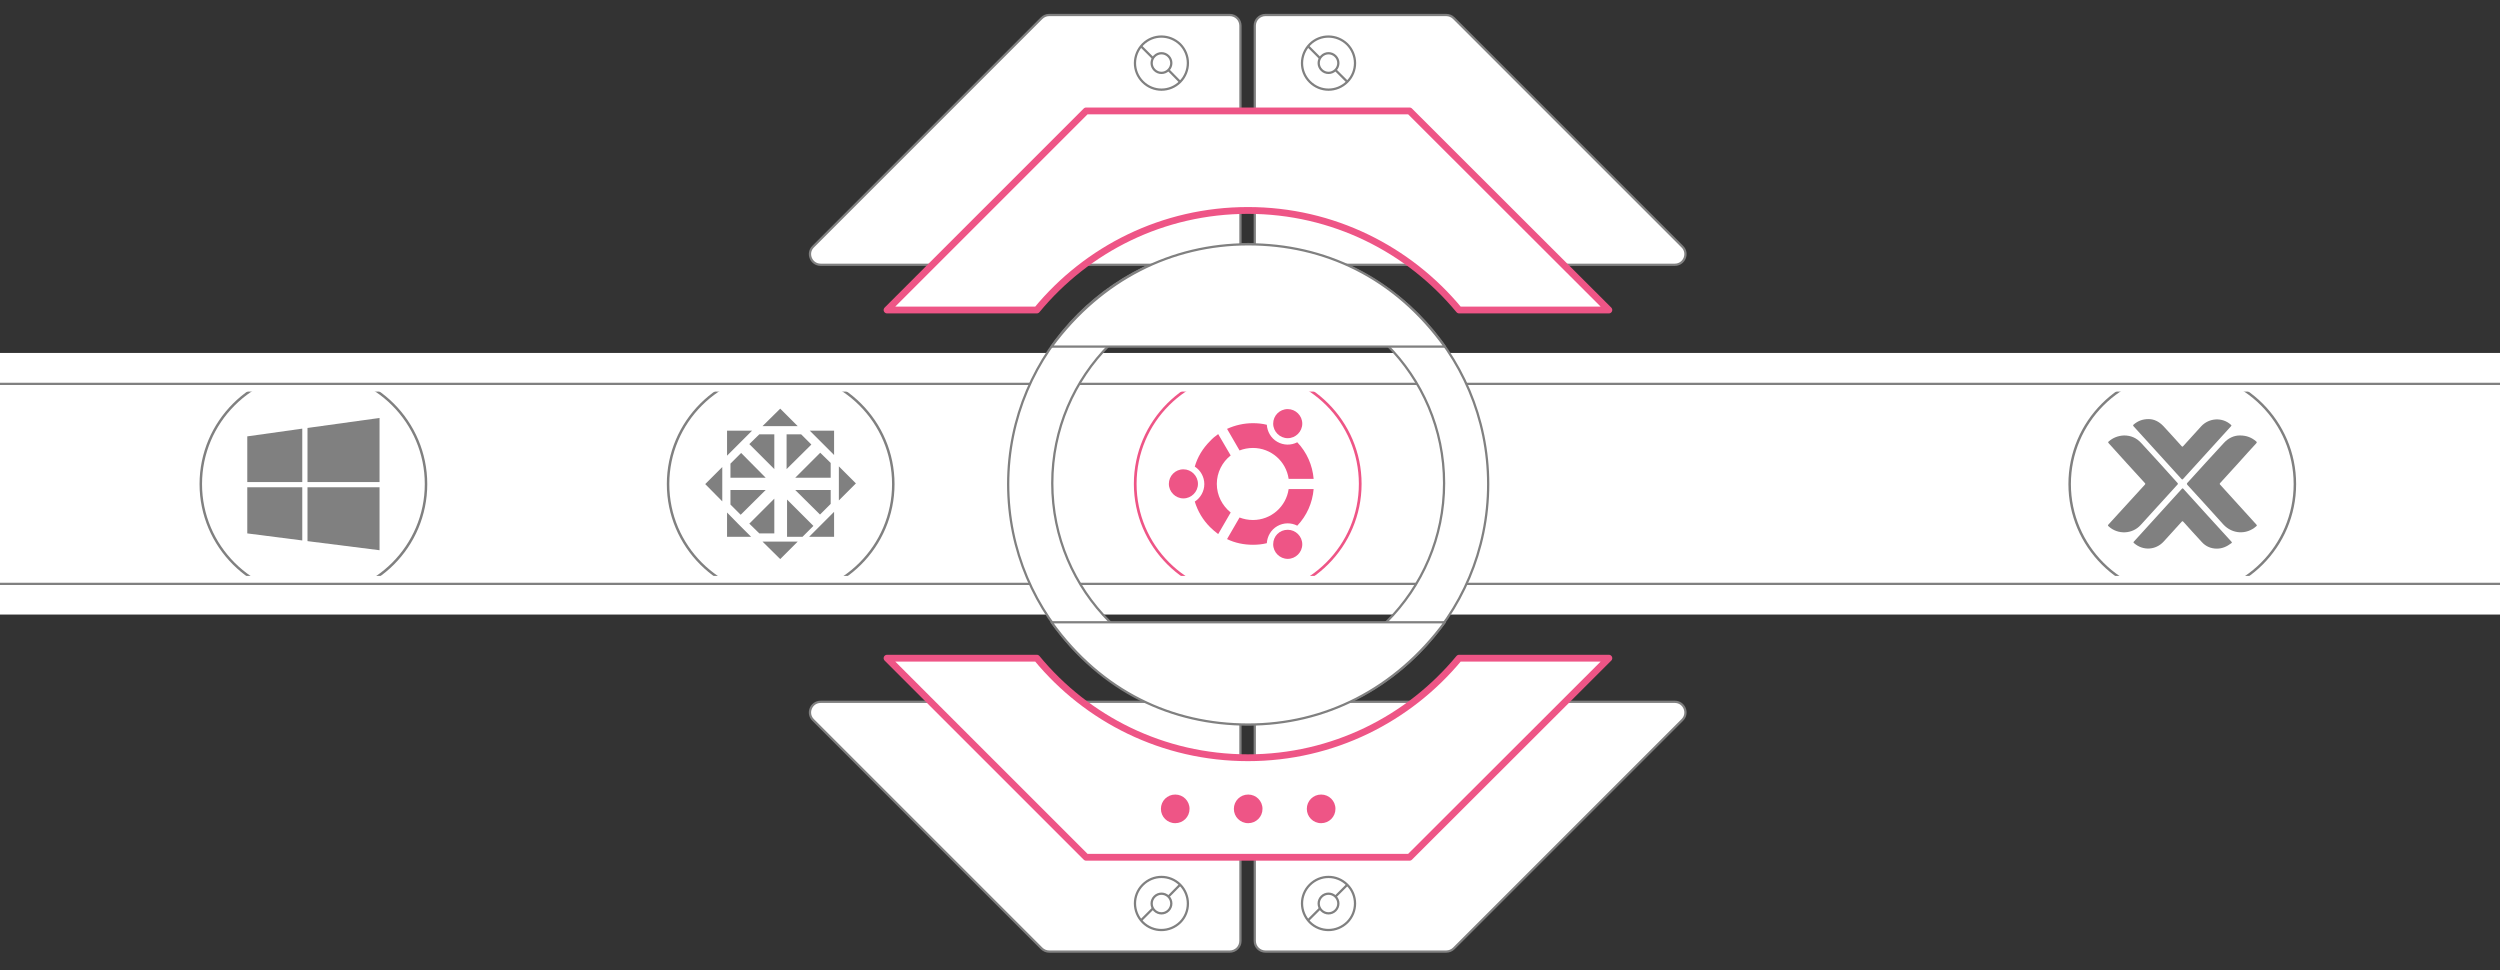 <?xml version="1.0" encoding="utf-8"?>
<!-- Generator: Adobe Illustrator 22.0.0, SVG Export Plug-In . SVG Version: 6.00 Build 0)  -->
<svg version="1.1" id="Layer_1" xmlns="http://www.w3.org/2000/svg" xmlns:xlink="http://www.w3.org/1999/xlink" x="0px" y="0px"
	 viewBox="0 0 1100 426.8" style="enable-background:new 0 0 1100 426.8;" xml:space="preserve">
<rect x="0" y="0" width="1100" height="426.8" fill="#333333" stroke="none"/>
<style type="text/css">
	.os0{fill:#FFFFFF;}
	.os1{fill:#ee5586;}
	.os2{fill:#808080;}
	.os3{fill-rule:evenodd;clip-rule:evenodd;fill:#808080;}
	.os4{fill:#FFFFFF;stroke:#808080;stroke-linecap:round;stroke-linejoin:round;stroke-miterlimit:10;}
	.os5{fill:none;stroke:#808080;stroke-linecap:round;stroke-linejoin:round;stroke-miterlimit:10;}
	.os6{fill:none;stroke:#808080;stroke-miterlimit:10;}
	.os7{fill:#FFFFFF;stroke:#ee5586;stroke-width:3;stroke-linecap:round;stroke-linejoin:round;stroke-miterlimit:10;}
	.os8{fill:#ee5586;}
	.os9{fill:none;stroke-linecap:round;stroke-linejoin:round;stroke-miterlimit:10;}
</style>
<rect y="169.5" class="os0" width="1100" height="86.9"/>
<g>
	<g>
		<circle class="os0" cx="549" cy="212.9" r="49.5"/>
		<path id="svg-ico" class="os1" d="M549,263c-27.6,0-50.1-22.5-50.1-50.1s22.5-50.1,50.1-50.1s50.1,22.5,50.1,50.1S576.6,263,549,263z M549,164
			c-27,0-48.9,21.9-48.9,48.9c0,27,21.9,48.9,48.9,48.9c27,0,48.9-21.9,48.9-48.9C597.9,186,576,164,549,164z"/>
	</g>
	<g>
		<path id="svg-ico" class="os1" d="M566.6,233.1c3.5,0,6.4,2.9,6.4,6.4c0,3.5-2.9,6.4-6.4,6.4c-3.5,0-6.4-2.9-6.4-6.4
			C560.2,235.9,563,233.1,566.6,233.1z"/>
		<path id="svg-ico" class="os1" d="M551.3,197.1c8,0,14.6,5.9,15.7,13.6h11c-0.5-6-3-11.7-7.2-16.1c-2.7,1.4-6,1.4-8.8-0.2
			c-2.8-1.6-4.4-4.5-4.6-7.5c-2-0.5-4-0.7-6.1-0.7c-4,0-7.9,0.9-11.4,2.5l5.5,9.5C547.2,197.5,549.2,197.1,551.3,197.1z"/>
		<path id="svg-ico" class="os1" d="M535.4,212.9c0-5,2.4-9.6,6.1-12.5L536,191c-1.3,0.9-2.5,1.9-3.6,3.1c-3.2,3.2-5.5,7-6.7,11.2
			c2.5,1.6,4.2,4.5,4.2,7.7c0,3.2-1.7,6.1-4.2,7.7c1.3,4.2,3.5,8,6.7,11.2c1.1,1.1,2.4,2.2,3.6,3.1l5.5-9.5
			C537.8,222.5,535.4,218,535.4,212.9z"/>
		<path id="svg-ico" class="os1" d="M520.7,206.5c3.5,0,6.4,2.9,6.4,6.4c0,3.5-2.9,6.4-6.4,6.4c-3.5,0-6.4-2.9-6.4-6.4
			C514.3,209.4,517.1,206.5,520.7,206.5z"/>
		<path id="svg-ico" class="os1" d="M567,215.2c-1.1,7.7-7.7,13.6-15.7,13.6c-2.1,0-4.1-0.4-5.9-1.1l-5.5,9.5c3.5,1.7,7.4,2.5,11.4,2.5
			c2.1,0,4.1-0.2,6.1-0.7c0.2-3,1.8-5.9,4.6-7.5c2.8-1.6,6.1-1.6,8.8-0.2c4.2-4.4,6.7-10.1,7.2-16.1H567z"/>
		<path id="svg-ico" class="os1" d="M566.6,180c3.5,0,6.4,2.9,6.4,6.4c0,3.5-2.9,6.4-6.4,6.4c-3.5,0-6.4-2.9-6.4-6.4
			C560.2,182.9,563,180,566.6,180z"/>
	</g>
</g>
<g>
	<g>
		<circle class="os0" cx="343.5" cy="213" r="49.6"/>
		<path class="os2" d="M343.5,263.1c-27.6,0-50.1-22.5-50.1-50.1s22.5-50.1,50.1-50.1c27.6,0,50.1,22.5,50.1,50.1
			S371.1,263.1,343.5,263.1z M343.5,164c-27,0-49,22-49,49s22,49,49,49c27,0,49-22,49-49S370.5,164,343.5,164z"/>
	</g>
	<g>
		<polygon class="os3" points="319.9,189.5 330.9,189.5 319.9,200.5 319.9,189.5 		"/>
		<polygon class="os3" points="356.3,189.5 367,189.5 367,200.2 356.3,189.5 		"/>
		<polygon class="os3" points="367,225.2 367,236.2 356,236.2 		"/>
		<polygon class="os3" points="330.5,236.2 319.9,236.2 319.9,225.5 324.7,230.4 		"/>
		<polygon class="os3" points="321.4,204 326.1,199.3 336.9,210.2 321.4,210.2 321.4,204 		"/>
		<polygon class="os3" points="336.9,215.6 325.9,226.5 321.4,222 321.4,215.6 336.9,215.6 		"/>
		<polygon class="os3" points="310.3,213 317.8,205.5 317.8,220.6 310.3,213 		"/>
		<polygon class="os3" points="349.9,210.2 360.9,199.2 365.5,203.7 365.5,210.2 349.9,210.2 		"/>
		<polygon class="os3" points="365.5,221.7 360.8,226.4 349.9,215.6 365.5,215.6 365.5,221.7 		"/>
		<polygon class="os3" points="369.1,205.2 376.6,212.7 369.1,220.2 		"/>
		<polygon class="os3" points="346.3,219.8 357.9,231.4 353.1,236.2 346.3,236.2 346.3,219.8 		"/>
		<polygon class="os3" points="351,238.3 343.3,246 335.5,238.3 		"/>
		<polygon class="os3" points="329.7,230.4 340.7,219.4 340.7,234.7 334.1,234.7 329.7,230.4 		"/>
		<polygon class="os3" points="346.1,206.4 357,195.6 352.5,191.1 346.1,191.1 346.1,206.4 		"/>
		<polygon class="os3" points="351,187.5 343.3,179.8 335.5,187.5 		"/>
		<polygon class="os3" points="329.7,195.4 340.7,206.4 340.7,191.1 334.1,191.1 329.7,195.4 		"/>
	</g>
</g>
<g>
	<g>
		<circle class="os0" cx="754.7" cy="213" r="49.6"/>
		<path  id="svg-concept" class="os9" d="M754.7,263.1c-27.6,0-50.1-22.5-50.1-50.1s22.5-50.1,50.1-50.1s50.1,22.5,50.1,50.1S782.4,263.1,754.7,263.1z
			 M754.7,164c-27,0-49,22-49,49s22,49,49,49s49-22,49-49S781.7,164,754.7,164z"/>
		<animate 
		attributeName="opacity"
        values="0;1;0" 
        begin="1s"
        dur="1s"
        repeatCount="indefinite"/>

	</g>
	<path id="svg-ico" class="os9" d="M726.4,211.2c0,0.6,0,1.7,0.1,2.3c0,0.6,0,1.4,0,3.9c0,2.5,0.1,5.8,0.2,6.7c0.1,3,1,5.8,1.9,7.7
		c0.9,1.9,2.1,3.9,4.2,6.6c2.1,2.7,3.4,3.9,5.2,5.3c1.1,0.9,2.4,1.6,3.5,2.2c1.8-0.3,3.6-0.5,5.4-0.6c0,0,0.1,0,0.1-0.1
		c0-0.2-1.6-0.7-1.8-0.7c-0.1,0,0.4-0.6,0.5-0.7c0.1-0.2-0.2-0.1-0.3-0.1c-0.2,0-0.4-0.2-0.5-0.3c-0.1-0.1-0.3-0.2-0.3-0.2
		s-0.2-0.2-0.3-0.3c-0.1-0.1-0.2-0.2-0.3-0.2c-0.1-0.1-0.3-0.3-0.3-0.4c-0.3-0.3-0.6-0.7-0.7-0.9c-0.1-0.2-0.1-0.2-0.4-0.2
		s-0.3,0.1-0.6,0.1c-0.3,0-0.2-0.1-0.4-0.3c-0.1-0.2-0.3-0.4-0.4-0.5c-0.1-0.1-0.2-0.3-0.3-0.4c-0.1-0.1-0.1-0.2-0.2-0.3
		c-0.1-0.1-0.6-1-0.6-1.2c0-0.2,0-0.8,0-0.8l-0.4,0.6c0,0-0.7-1-1.1-1.6c-0.5-0.6-2.1-2.7-2.3-3c-0.2-0.3,0.1-0.3,0.2-0.3
		c0.1,0,0.9,0.4,0.9,0.4s-0.3-0.2-0.7-0.5c-0.4-0.3-0.8-1-0.8-1.1c0-0.1,0.2-0.1,0.2-0.2s0.1-0.1,0.2-0.2c0.1-0.1-0.1-0.3-0.3-0.6
		c-0.2-0.3-0.6-0.8-0.8-1.3c-0.2-0.5-0.4-0.6-0.4-0.8c0-0.2-0.1-0.2-0.1-0.6c0-0.4,0-0.3,0.3,0.1c0.2,0.4,0.8,0.6,1,0.6
		c0.2,0-0.1-0.3-0.7-1.6c-0.2-0.6-0.7-1.6-0.9-2c-0.2-0.4-0.4-0.8-0.6-0.8c-0.4,0-0.5,1.9-0.9,1.9c-0.3,0-1.7-4.2-1.7-4.2h0.4
		c0,0-0.3-0.4-0.4-0.8c-0.1-0.4-0.4-0.6-0.4-0.6s0.1-0.6,0.1-1c0-0.4,0.1-0.6,0.1-0.8c0-0.2-0.1-0.3-0.7-1.1
		c-0.5-0.8-0.7-1.7-0.7-2.3c0-0.6,0-1.1,0.1-2c0.1-0.9,0.4-2.4,0.5-3.3c0.1-0.9,0.3-2.7,0.4-4c0.1-1.3,0.4-2,0.7-2.6
		c0.3-0.6,0.7-0.7,1.1-1.7c0.4-0.9,0.9-2.2,0.9-2.2l-0.7-0.1c0,0,0.1,0,0.2-0.2c0.2-0.2,0.2-0.4,1.1-1.6c0.8-1.2,2.3-2.8,4-4.5
		c1.7-1.8,3.2-1.8,3.6-1.8h0.7c0.1,0,0-0.1,0.7-0.8c0.4-0.4,0.1-0.3,0-0.1c-0.1,0.2-0.7,0.6-0.8,0.6c-0.2,0-0.3-0.2-0.3-0.2
		s0.3-0.4,1.3-1.3c1-0.9,1.3-1.1,1.6-1.1c0.3,0,0.7,0.1,1.3,0.1c1.3,0,2.5-0.9,2.5-1c0-0.1-0.1,0.1-1.2,0.5
		c-0.9,0.3-1.1,0.3-1.1,0.3s0.2-0.4,0.4-0.5c0.1-0.1,0.9-0.2,2-0.6c1-0.4,1.2-0.6,1.2-1c0-0.4,0.9-0.6,1.8-0.7c1-0.1,2-0.2,2.1-0.2
		c0.1,0,0.3,0,0.3,0.1s-0.3,0.2-0.9,0.3c-0.8,0.2-0.7,0.4-0.7,0.4s0.3-0.2,0.7-0.3c0.4-0.1,0.7-0.2,0.9-0.2c0.1,0,0-0.2,0.2-0.2
		c0.1,0,0.2-0.1,0.6-0.2c0.4-0.1,1.4-0.3,2.6-0.3c1.2,0,3,0.2,3.9,0.4c0.9,0.2,2.6,0.8,3.3,1.1c0.7,0.3,2,0.9,3.6,1.8
		c1.6,0.9,2,1.3,3.1,2.2c1,0.9,1.6,1.6,2.5,2.8c0.9,1.3,1.1,1.8,1.5,2.4c0.5,1,0.9,3,0.9,3.5c0.1,0.5,0.3,2.6,0.3,2.8
		c0,0.2,0.1,0.2,0.2,0.2c0.1,0,0.1,0.2,0.1,0.6c0,0.4-0.1,0.6-0.1,1.3c0,0.7,0.2,2.3,0.2,2.9c0,1.3-0.7,3.6-0.7,3.6l0.7-1.7
		c0,0,0,1.4,0,1.6c0,0.2-0.1,0.4-0.4,1c-0.3,0.6-0.7,1.4-0.7,1.7c0,0.3-0.5,0.3-0.6,0.4c-0.1,0.1-0.3,0.2-0.4,0.2
		c-0.1,0-0.5,1-0.6,1.2c-0.1,0.3,0.2,0.2,0.3,0.2c0.1,0,0,0.3-0.1,0.6c-0.1,0.2-0.2,0.5-0.4,0.6c-0.2,0.2-0.6,0.5-1.6,1.4
		c-1,0.9-2.4,2.3-3.1,2.3c-0.5,0-0.1-0.3,0.2-0.5c0.3-0.2,0.4-0.5,0.3-0.5c-0.1,0-1.1,0.8-1.3,1c-0.2,0.2-0.1,0.2-0.3,0.5
		c-0.1,0.3-0.4,0.3-1.1,0.5c-0.7,0.2-1.1,0.4-1.3,0.4c-0.1,0-0.2-0.2-0.2-0.2s-3.9,1.7-5.9,1.7c-1.6,0-4-1-5.9-2.5
		c-1.9-1.5-3-3.4-3.4-5.1c-0.4-1.7-0.4-4.8-0.4-5.2c0-0.5-0.1-0.1-0.1,0.1c0,0.1-0.2,0-0.2,0.1c0,0.1-0.1,0.2-0.1,0v-0.9
		c0-0.4-0.1-0.5-0.1-0.8v-1.4c0-0.4,0.1-0.9,0.4-2c0.3-1,1.3-2.4,2-3.1c0.7-0.6,1.5-1.1,2.6-1.7c1.1-0.6,2.3-1.1,3.1-1.4
		c0.9-0.4,1.8-0.5,2.8-0.5s2.3,0.4,3.1,0.7c0.7,0.3,1.6,1,2,1.4c0.5,0.4,1.1,0.9,1.1,0.9s-0.4-0.5-0.6-0.7c-0.2-0.2-0.7-0.9-1.1-1.2
		c-0.3-0.3-0.9-0.8-1.7-1.3c-0.8-0.5-2-0.7-2.5-0.7H758c-0.5,0-2.5,0.2-3,0.4c-0.5,0.2-1.3,0.5-1.6,0.8c-0.3,0.2-0.6,0.4-0.8,0.6
		c-0.3,0.2-0.6,0.6-0.9,0.9c-0.3,0.3-1,1.8-1.1,2c-0.1,0.2-0.8,0.6-1.3,1.1c-0.4,0.5-0.6,1.7-0.7,2.3c-0.1,0.7-0.3,1-0.5,1.2
		c-0.3,0.2-0.3,0.4-0.3,0.7c0,0.9-0.4,3.1-0.4,5.9c0,1.2,0.6,2.1,0.8,2.6c0.3,0.5,0.8,1.4,1,1.7c0.2,0.4,0.3,0.4,0.3,0.4l-0.3-0.8
		c0,0,1.2,1.2,1.5,1.4c0.3,0.2,1.3,1,1.7,1.3c0.4,0.3,1.8,1.4,2.3,1.8c0.5,0.4,0.8,0.6,0.8,0.7c0,0-0.1,0-0.1,0.1c0,0,0.4,0.2,2,0.8
		c3.3,1.2,5,1.2,5.5,1.2c0.6,0,1.4,0,3.2-0.4c1.8-0.4,3.5-1.6,4.3-2.2c0.8-0.6,2.2-1.6,2.5-1.9c0.3-0.3,0.8-0.6,1-0.8
		c0.2-0.2,0.3-0.2,0.5-0.4c0.2-0.2,0.4-0.5,0.8-0.9c0.4-0.4,0.8-0.5,0.8-0.5s-0.4,0.5-0.5,0.6c-0.1,0.2,0.1,0.1,0.3,0.1
		c0.2,0-0.2,0.5-0.2,0.5c0,0.2,0.8-1.3,0.8-1.5c0-0.2-0.4,0-0.5,0s-0.2,0-0.2-0.1c0-0.1,0.2-0.4,0.5-0.9c0.3-0.5,0.8-1.2,0.8-1.2
		l0.7,1.1c0,0,0-0.6,0-1.3c0-0.5,0.6-1.1,0.8-1.4c0.1-0.2,0.4-0.5,0.7-1c0.4-0.5,0.5-1.3,0.5-1.9c0-0.5,0-1.3,0-1.3s0.1-0.2,0.2-0.3
		c0.2-0.2,0.1,0.1,0.1,0.4c0,0.3,0.2,0.6,0.2,0.6v-0.5c0-0.2-0.1-0.1-0.1-0.3c0-0.2-0.2-0.1-0.2-0.2s0.1-0.1,0.1-0.6
		c0-0.3,0.1-0.4,0.1-0.1c0,0.1,0.2,0.1,0.2,0.5c0.1,0.3,0.3,0.8,0.3,0.8s-0.2-0.6-0.2-1.3c0-0.8,0.3-1,0.5-1.4
		c0.1-0.4,0.3-0.5,0.5-1.1c0.1-0.6,0.3-0.6,0-0.6c-0.3,0-0.4,0.5-0.6,0.5c-0.2,0-0.3-1.5-0.3-2.2c0-0.7,0.2-0.7,0.2-0.6
		c0.1,0.1,0,0.1,0.2,0c0.1-0.1,0-0.1-0.3-0.4c-0.3-0.3-0.5-0.9-0.7-1.7c-0.2-0.7,0-0.7,0.1-0.7c0.1,0,0.2,0.3,0.4,0.7
		c0.1,0.4,0.3,0.5,0.4,0.5c0.1-0.1-0.3-1.7-0.5-1.9c-0.1-0.3-0.1-1-0.1-1.2c0-0.2-0.3-0.8-0.6-1.2c-0.3-0.5-0.1,0-0.1,0.6
		c0.1,0.6-0.5-0.2-0.7-1.2c-0.3-1-0.4-1.4-0.2-1.4c0.2,0,0.9,0.9,1.1,0.9c0.2,0,0.3-0.8,0.3-0.8s1,1.5,1.4,2.6
		c0.3,0.7,0.7,1.8,0.9,2.7c0.2,0.9,0.6,2.3,0.6,2.3s-0.4-2.1-0.6-2.8c-0.2-0.6-0.7-2.1-0.8-2.4c-0.2-0.2-0.1-0.3,0-0.3
		c0.1,0,0.2,0,0.1-0.3c-0.1-0.3-0.7-2.3-0.5-2.3c0.1,0,1,1.5,1,1.5s-0.8-2.4-1.4-4c-0.6-1.6-2.1-3.4-2.8-4.2
		c-0.7-0.8-1.8-1.8-2.6-2.3c-0.8-0.6-2.1-1.4-2.5-1.6c-0.5-0.2-1.5-0.9-1.5-0.9s0.7,0.8,0.9,1c0.3,0.2,0.1,0.3,0.1,0.3
		s-1.6-1-1.8-1.2c-0.2-0.1-0.2-0.3-0.2-0.6c0-0.3-1.3-0.8-1.7-0.8c-0.4,0-0.5,0.4-0.7,0.5c-0.2,0.1-0.8,0-0.8,0s-1.6-0.8-2.3-1.2
		c-0.7-0.4-1.1-0.5-1.9-0.6c-0.8-0.1-3.1-1-3.1-1l0.2,0.7c0,0-1.5-0.5-1.8-0.5c-0.6,0-0.7,0.6-1.5,0.6c-0.3,0-1.3,0-1.6,0
		c-0.3,0-0.3-0.2-0.1-0.2c0.2,0,0.3-0.1,0.5-0.1c0.2,0,0.7-0.2,0.7-0.2s-0.8,0.2-1.3,0.2c-0.6,0-0.7-0.4-1-0.4
		c-0.3,0-1.6,0.3-1.6,0.3s0.3-0.2,0.6-0.4c0.3-0.2,0.9-0.5,0.9-0.5s-0.3,0-0.7,0c-0.7,0-2.3,0.6-2.9,0.7c-0.6,0.1,0.1-0.5,0.1-0.5
		s-0.9,0.3-1.5,0.7c-0.7,0.4-1.9,0.8-3,1.2c-1.1,0.4-2,0.8-2.8,1.2c-0.7,0.4-1.6,1-2.1,1.4c-0.5,0.4-1.2,1-1.4,1.2
		c-0.2,0.2-0.3,0.1-0.3-0.1c0-0.2-0.1-0.3-0.1-0.3s-0.1,0.2-0.6,0.7c-0.5,0.5-1.4,1.4-1.8,1.6c-0.4,0.3-1.1,0.9-1.5,1.2
		c-0.4,0.3-1.2,1-1.4,1.3c-0.2,0.3-0.5,0.6-0.7,1.3c-0.2,0.7-0.2,0.8-0.4,0.8c-0.2,0-0.2,0.1-0.3,0.4c-0.1,0.3-0.4,0.5-0.5,0.8
		c-0.1,0.3-0.3,0.7-0.5,1.2c-0.1,0.5-0.4,1.2-0.7,1.6c-0.3,0.4-0.6,1-0.8,1c-0.2,0-0.3-0.5-0.3-0.5s-0.1,0.3-0.2,0.7
		c-0.2,0.4-1,2.1-1.4,3.1c-0.4,1.1-1.7,5.4-1.7,5.5c0,0.1,0.3,0.7,0.3,0.9C726.6,207.2,726.4,210.6,726.4,211.2z"/>

</g>
<g>
	<g>
		<circle class="os0" cx="960.2" cy="213" r="49.6"/>
		<path class="os2" d="M960.2,263.1c-27.6,0-50.1-22.5-50.1-50.1s22.5-50.1,50.1-50.1s50.1,22.5,50.1,50.1S987.8,263.1,960.2,263.1z
			 M960.2,164c-27,0-49,22-49,49s22,49,49,49s49-22,49-49S987.2,164,960.2,164z"/>
	</g>
	<g>
		<path class="os2" d="M934.6,191.6c3,0,5.5,1.1,7.5,3.3c5.4,5.8,10.7,11.7,16,17.6c0.2,0.3,0.3,0.4,0,0.7
			c-5.4,5.9-10.8,11.9-16.2,17.8c-3.7,4.1-10.1,4.3-14.1,0.6c-0.4-0.3-0.4-0.5,0-0.9c5.3-5.8,10.6-11.6,15.9-17.4
			c0.3-0.3,0.3-0.5,0-0.8c-5.3-5.8-10.6-11.6-15.9-17.5c-0.3-0.4-0.3-0.5,0.1-0.8C929.7,192.6,932,191.7,934.6,191.6z"/>
		<path class="os2" d="M985.5,191.6c3,0,5.2,0.9,7.2,2.6c0.3,0.3,0.4,0.4,0.1,0.8c-2.6,2.8-5.1,5.6-7.7,8.5c-2.7,3-5.5,6-8.2,9
			c-0.4,0.4-0.2,0.6,0.1,0.9c5.3,5.8,10.5,11.6,15.8,17.4c0.3,0.4,0.3,0.5-0.1,0.8c-4.3,3.8-10.5,3.4-14.4-0.8
			c-5.2-5.8-10.5-11.6-15.8-17.4c-0.3-0.4-0.4-0.6,0-1c5.3-5.8,10.6-11.7,16-17.5C980.4,192.8,982.9,191.6,985.5,191.6z"/>
		<path class="os2" d="M945.4,184.4c2.4,0,4.6,1.1,6.5,3.1c2.7,2.9,5.3,5.8,8,8.8c0.3,0.3,0.4,0.3,0.7,0c2.6-2.9,5.3-5.8,7.9-8.7
			c3.5-3.8,9.4-4.1,13.1-0.7c0.3,0.3,0.3,0.4,0,0.7c-7,7.7-14,15.4-21,23.1c-0.3,0.4-0.5,0.3-0.8,0c-7-7.7-14-15.4-21-23.1
			c-0.3-0.3-0.3-0.5,0-0.8C940.7,185.2,942.7,184.4,945.4,184.4z"/>
		<path class="os2" d="M975.4,241.4c-2.6,0-4.9-1-6.6-2.9c-2.7-2.9-5.4-5.9-8.1-8.9c-0.3-0.3-0.5-0.4-0.8,0
			c-2.6,2.9-5.3,5.8-7.9,8.7c-3.5,3.8-9.1,4.1-13,0.7c-0.4-0.3-0.3-0.5,0-0.8c7-7.7,14-15.4,21-23.1c0.3-0.3,0.4-0.3,0.7,0
			c7,7.7,14,15.5,21.1,23.2c0.3,0.3,0.3,0.5,0,0.7C979.8,240.5,977.8,241.4,975.4,241.4z"/>
	</g>
</g>
<g>
	<g>
		<circle class="os0" cx="137.9" cy="213" r="49.6"/>
		<path class="os2" d="M137.9,263.1c-27.6,0-50.1-22.5-50.1-50.1s22.5-50.1,50.1-50.1s50.1,22.5,50.1,50.1S165.6,263.1,137.9,263.1z
			 M137.9,164c-27,0-49,22-49,49s22,49,49,49c27,0,49-22,49-49S164.9,164,137.9,164z"/>
	</g>
	<g>
		<polygon class="os2" points="108.8,234.7 133,237.8 133,214.4 108.8,214.4 		"/>
		<polygon class="os2" points="108.8,212.1 133,212.1 133,188.6 108.8,192 		"/>
		<polygon class="os2" points="135.3,188.3 135.3,212.1 167,212.1 167,183.9 		"/>
		<polygon class="os2" points="135.3,238.1 167,242.1 167,214.4 135.3,214.4 		"/>
	</g>
</g>
<rect y="155.3" class="os0" width="1100" height="17"/>
<rect y="253.4" class="os0" width="1100" height="17"/>
<line class="os4" x1="0" y1="168.9" x2="1100" y2="168.9"/>
<line class="os4" x1="1100" y1="256.9" x2="0" y2="256.9"/>


<g>
	<g>
		<path class="os0" d="M549.2,107.1c-58.3,0-105.6,47.3-105.6,105.6s47.3,105.6,105.6,105.6S654.8,271,654.8,212.7
			S607.5,107.1,549.2,107.1z M549.2,298.9c-47.6,0-86.2-38.6-86.2-86.2s38.6-86.2,86.2-86.2c47.6,0,86.2,38.6,86.2,86.2
			S596.9,298.9,549.2,298.9z"/>
		<circle class="os5" cx="549.2" cy="213" r="105.6"/>
		<circle class="os5" cx="549.2" cy="212.6" r="86.2"/>
		<g>
			<path class="os4" d="M461.6,6.6h79.5c2.6,0,4.7,2.1,4.7,4.7v100.5c0,2.6-2.1,4.7-4.7,4.7h-180c-4.2,0-6.3-5.1-3.3-8L458.3,8
				C459.2,7.1,460.4,6.6,461.6,6.6z"/>
			<path class="os4" d="M636.3,6.6h-79.5c-2.6,0-4.7,2.1-4.7,4.7v100.5c0,2.6,2.1,4.7,4.7,4.7h180.1c4.2,0,6.3-5.1,3.3-8L639.7,8
				C638.8,7.1,637.6,6.6,636.3,6.6z"/>
			<g>
				<path class="os6" d="M519.3,36c-4.6,4.6-11.9,4.6-16.5,0c-4.6-4.6-4.5-11.9,0-16.5c4.6-4.6,11.9-4.5,16.5,0
					C523.8,24.1,523.8,31.4,519.3,36z"/>
				<path class="os6" d="M514.1,30.8c-1.7,1.7-4.4,1.7-6.1,0c-1.7-1.7-1.7-4.4,0-6.1c1.7-1.7,4.4-1.7,6.1,0
					C515.8,26.4,515.8,29.1,514.1,30.8z"/>
				<line class="os6" x1="519.2" y1="36" x2="514.1" y2="30.8"/>
				<line class="os6" x1="507.2" y1="25.5" x2="502" y2="20.3"/>
			</g>
			<g>
				<path class="os6" d="M592.8,36c-4.6,4.6-11.9,4.6-16.5,0c-4.6-4.6-4.5-11.9,0-16.5c4.6-4.6,11.9-4.5,16.5,0
					C597.3,24.1,597.4,31.4,592.8,36z"/>
				<path class="os6" d="M587.6,30.8c-1.7,1.7-4.4,1.7-6.1,0c-1.7-1.7-1.7-4.4,0-6.1c1.7-1.7,4.4-1.7,6.1,0
					C589.3,26.4,589.3,29.1,587.6,30.8z"/>
				<line class="os6" x1="592.8" y1="36" x2="587.6" y2="30.8"/>
				<line class="os6" x1="580.7" y1="25.5" x2="575.5" y2="20.3"/>
			</g>
			<path class="os4" d="M461.6,418.7h79.5c2.6,0,4.7-2.1,4.7-4.7V313.5c0-2.6-2.1-4.7-4.7-4.7h-180c-4.2,0-6.3,5.1-3.3,8
				l100.5,100.5C459.2,418.2,460.4,418.7,461.6,418.7z"/>
			<path class="os4" d="M636.3,418.7h-79.5c-2.6,0-4.7-2.1-4.7-4.7V313.5c0-2.6,2.1-4.7,4.7-4.7h180.1c4.2,0,6.3,5.1,3.3,8
				L639.7,417.3C638.8,418.2,637.6,418.7,636.3,418.7z"/>
			<g>
				<path class="os6" d="M519.3,389.3c-4.6-4.6-11.9-4.6-16.5,0c-4.6,4.6-4.5,11.9,0,16.5c4.6,4.6,11.9,4.5,16.5,0
					C523.8,401.3,523.8,393.9,519.3,389.3z"/>
				<path class="os6" d="M514.1,394.5c-1.7-1.7-4.4-1.7-6.1,0c-1.7,1.7-1.7,4.4,0,6.1c1.7,1.7,4.4,1.7,6.1,0
					C515.8,398.9,515.8,396.2,514.1,394.5z"/>
				<line class="os6" x1="519.2" y1="389.3" x2="514.1" y2="394.5"/>
				<line class="os6" x1="507.2" y1="399.8" x2="502" y2="405"/>
			</g>
			<g>
				<path class="os6" d="M592.8,389.3c-4.6-4.6-11.9-4.6-16.5,0c-4.6,4.6-4.5,11.9,0,16.5c4.6,4.6,11.9,4.5,16.5,0
					C597.3,401.3,597.4,393.9,592.8,389.3z"/>
				<path class="os6" d="M587.6,394.5c-1.7-1.7-4.4-1.7-6.1,0c-1.7,1.7-1.7,4.4,0,6.1c1.7,1.7,4.4,1.7,6.1,0
					C589.3,398.9,589.3,396.2,587.6,394.5z"/>
				<line class="os6" x1="592.8" y1="389.3" x2="587.6" y2="394.5"/>
				<line class="os6" x1="580.7" y1="399.8" x2="575.5" y2="405"/>
			</g>
			<path id="svg-concept" class="os7" d="M707.9,136.4l-65.9,0c-22.1-26.7-55.5-43.8-92.9-43.8c-37.4,0-70.8,17-92.9,43.8l-65.9,0l87.6-87.6h142.3
				L707.9,136.4"/>
			<path id="svg-concept" class="os7" d="M707.9,289.6l-65.9,0c-22.1,26.7-55.5,43.8-92.9,43.8c-37.4,0-70.8-17-92.9-43.8l-65.9,0l87.6,87.6h142.3
				L707.9,289.6"/>
		</g>
		<path class="os4" d="M462.7,152.5c21.9-29.7,53-45,86.5-45c33.5,0,64.5,14.4,86.5,45L462.7,152.5z"/>
		<path class="os4" d="M635.7,273.8c-21.9,29.7-53,45-86.5,45c-33.5,0-64.5-14.4-86.5-45L635.7,273.8z"/>
	</g>
	<g>
		<path id="svg-ico" class="os8" d="M523.4,355.9c0,3.5-2.8,6.3-6.3,6.3c-3.5,0-6.3-2.8-6.3-6.3c0-3.5,2.8-6.3,6.3-6.3
			C520.6,349.6,523.4,352.4,523.4,355.9z"/>
	</g>
	<g>
		<path id="svg-ico" class="os8" d="M555.5,355.9c0,3.5-2.8,6.3-6.3,6.3c-3.5,0-6.3-2.8-6.3-6.3c0-3.5,2.8-6.3,6.3-6.3
			C552.7,349.6,555.5,352.4,555.5,355.9z"/>
	</g>
	<g>
		<path id="svg-ico" class="os8" d="M587.6,355.9c0,3.5-2.8,6.3-6.3,6.3c-3.5,0-6.3-2.8-6.3-6.3c0-3.5,2.8-6.3,6.3-6.3
			C584.8,349.6,587.6,352.4,587.6,355.9z"/>
	</g>

	<animateMotion
		path="M0, 0 205 0 0"
		begin="1s" 
		dur="1s"
		fill="freeze"/>
</g>
</svg>

